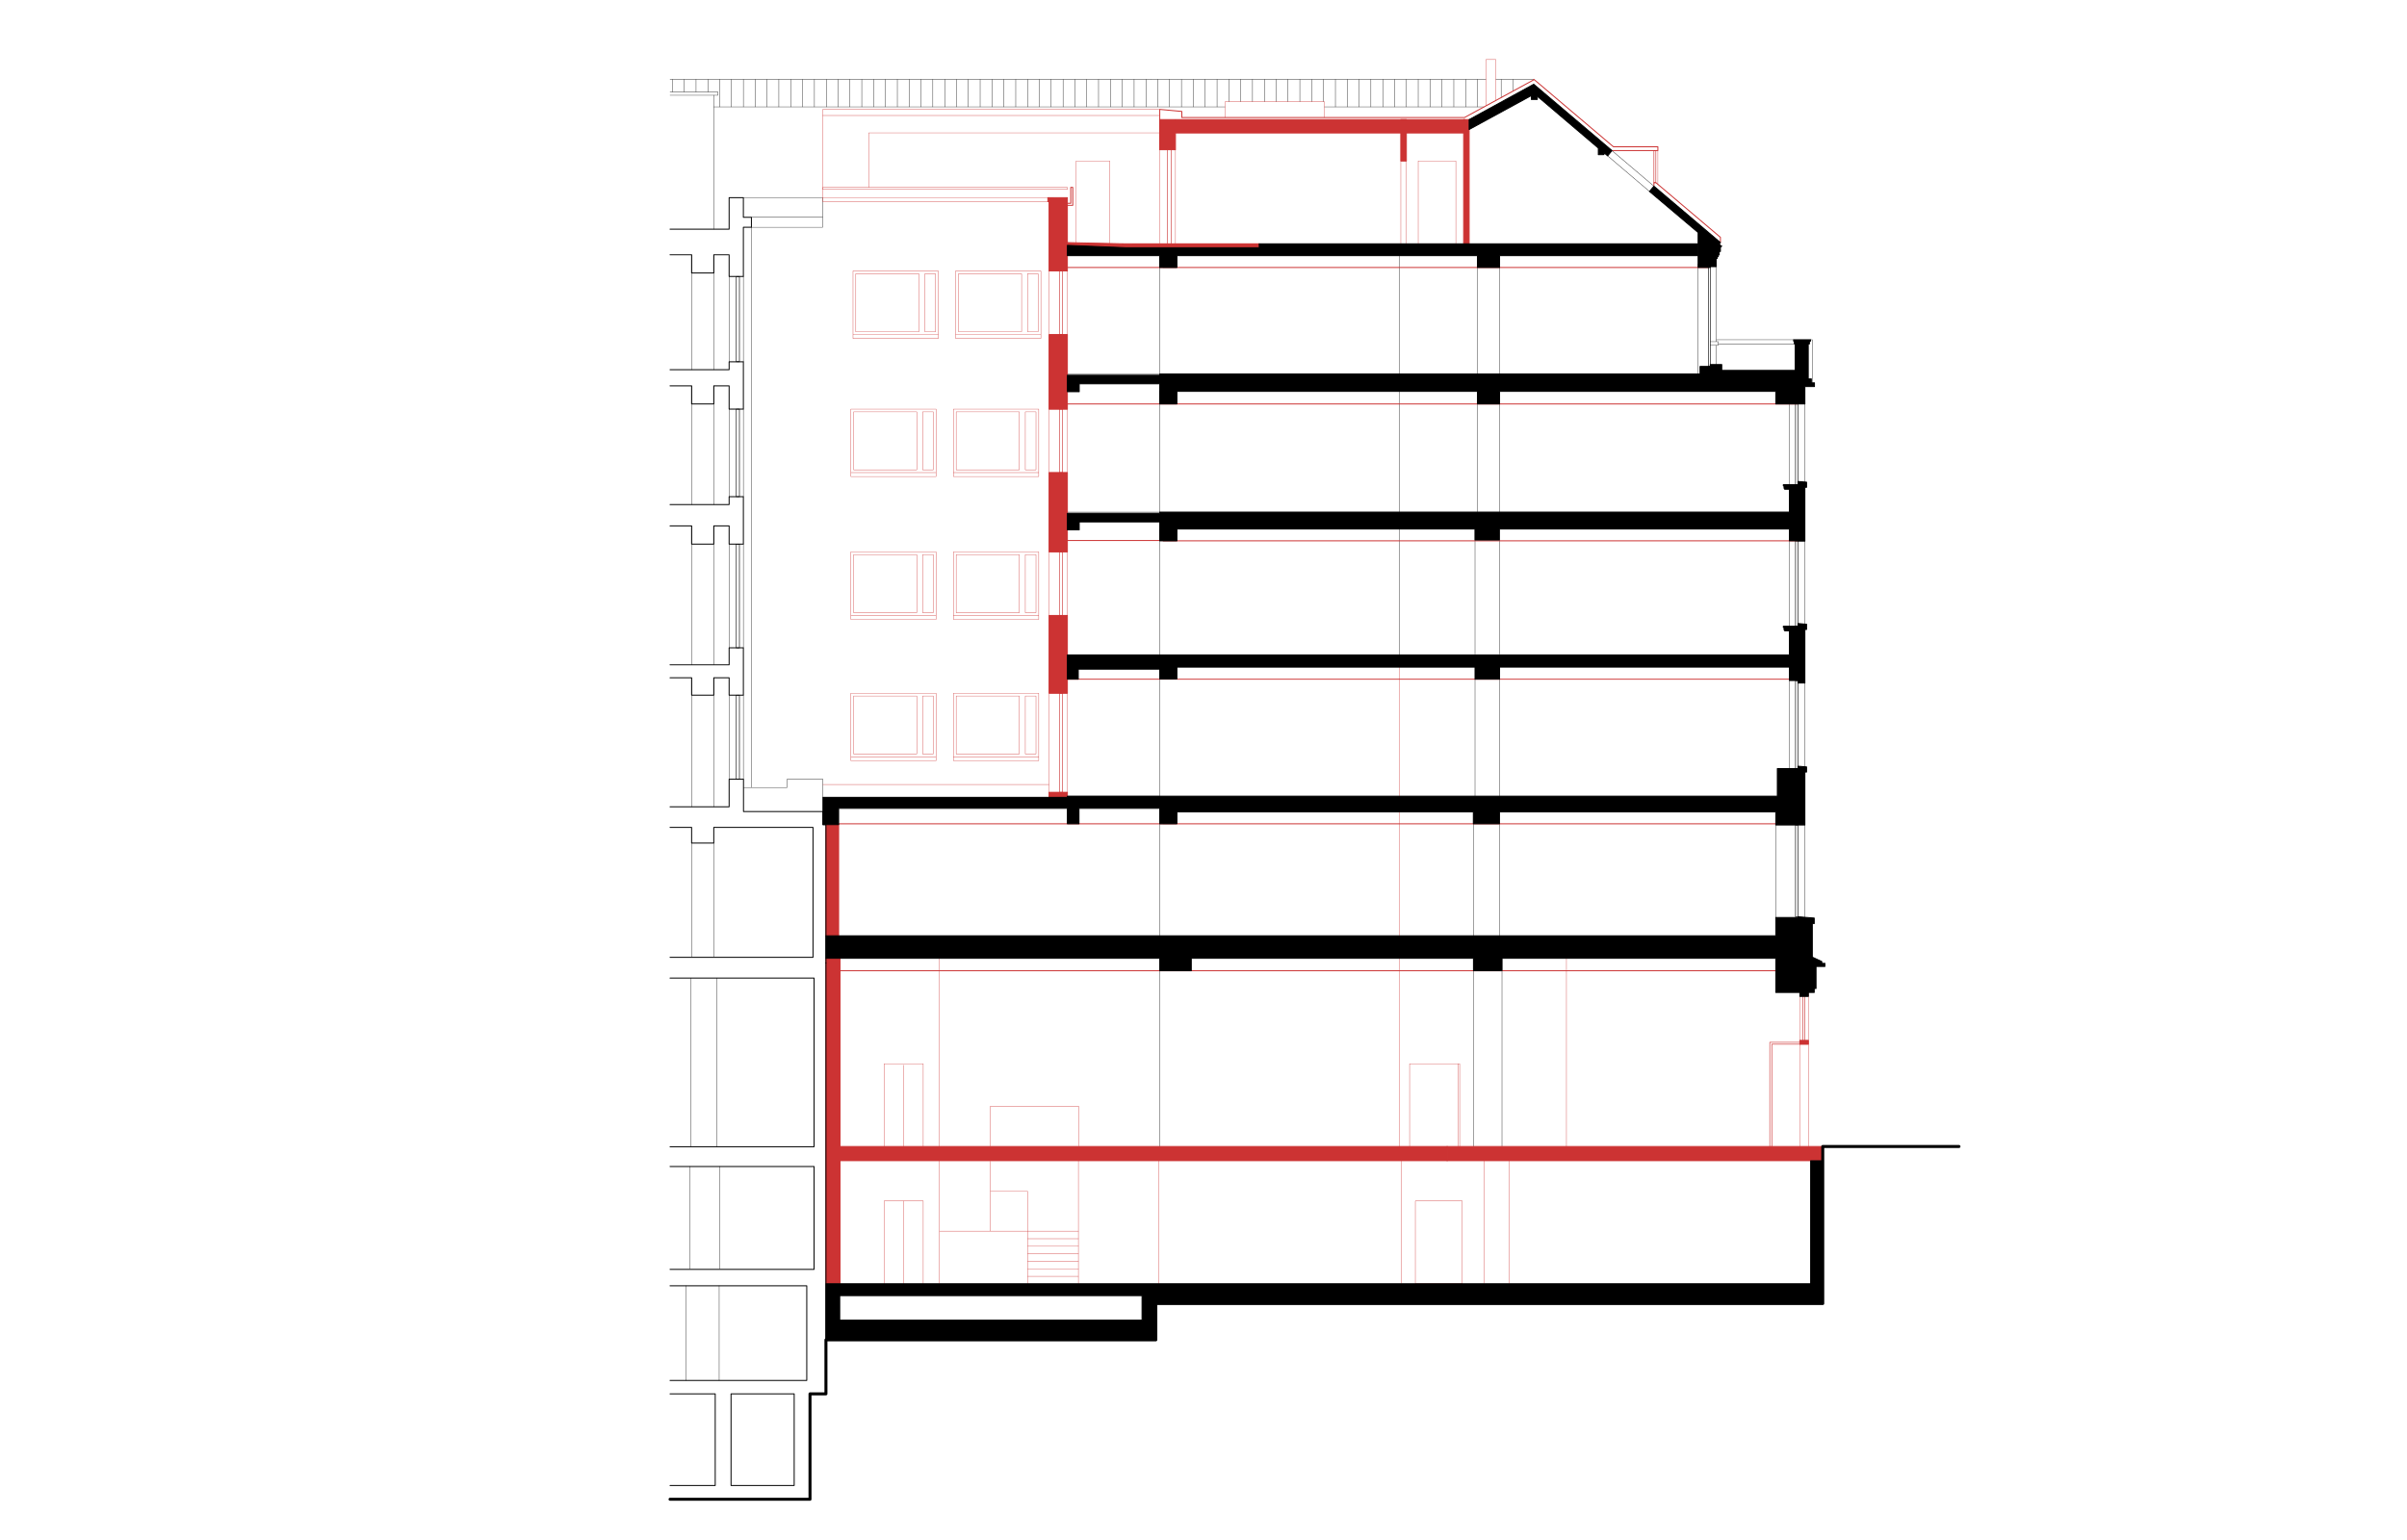 <svg xmlns="http://www.w3.org/2000/svg" width="708.7mm" height="453.5mm" viewBox="0 0 2008.8 1285.4"><defs><style>.a,.c,.d,.g,.h,.k,.l{fill:none}.a,.e,.f,.g,.h{stroke:#c33}.a,.c,.d,.e,.f,.g,.h,.i,.k,.l{stroke-linecap:round;stroke-linejoin:round}.a,.c,.d{stroke-width:.3px}.c,.d,.i,.k,.l{stroke:#000}.d{stroke-dasharray:21.26 7.09 .01 7.09}.e,.f{fill:#c33}.e,.f,.g,.i,.k{stroke-width:.8px}.f,.k{fill-rule:evenodd}.h,.l{stroke-width:.5px}</style></defs><path class="a" d="M770.5 957.1V888h-32.6v69.1M754.2 889.2v69.2M770.5 1071.7v-69.2h-32.6v69.2M754.2 1002.5v69.2M772.2 957.1h.1"/><path stroke-dasharray=".29 1.96" stroke-width=".3" stroke-linecap="round" stroke-linejoin="round" stroke="#c33" fill="none" d="M774.3 957.1h39.6"/><path class="a" d="M814.9 957.1h.1M900 923.5h-73.5M900 1065.5h-42.4M900 1059.2h-42.4M900 1052.9h-42.4M900 1046.6h-42.4M900 1040.3h-42.4M900 1034.1h-42.4M826.5 1027.8v-58.5M784 1071.4V969M857.6 1071.7v-43.9M784 957.1V800M900 1027.8H784M857.6 994.5h-31.1M857.6 1027.8v-33.3M826.5 956.8v-33.3M900.5 956.8v-33.3"/><path class="c" d="M1231 664.6V567M1380.3 155.4l-35-29.7M1376.6 159.8l-34.9-29.7M1251.4 781.9V677.8M1229.6 781.9V677.8M1251.5 664.6l-.2-107.7M1231 546.1V441.6M1251.5 311.9v-98.8M1233 312.2v-98.8M1253.5 800v157.1M1229.7 800v157.1M967.8 800v157.1M1168 439v107.7M1168 326.7v100.8M1168 213.4v98.8M1506.3 337.2v65.2M1506.3 451.7V521M1506.3 570.2v69.9M1506.3 688.7v77.1M1493.4 337.2v67.4M1493.4 451.5v71.3M1493.4 568.1v73.5M1482 688.7v77.2M1432.3 222.6v62.6M1432.3 285.2h1.7M1434 285.2v3M1434 288.2h-1.7M1432.3 288.2v16.1M1432.3 285.2h-5M1432.3 288.2h-5M1496.9 283.6h-64.6M1497.5 287.1H1434M1233 326.7v100.8M1251.5 326.7v100.8M1511 283.6h1.5v36M1417.2 312.2v-91.9M967.9 556.9v224.3M967.9 441.6v105.1M967.9 322.7v104.8M1251.5 546.1V441.6M577.2 798.6v-94.8M595.7 798.6v-94.8M577.2 673.5V565.8M595.7 673.5V565.8M577.2 555V439M595.7 555V439M598.3 957.1V816.5M576.6 957.1V816.5M600.6 1059.2v-85.4M575.5 1059.2v-85.4M600.2 1152.4v-79M572.5 1152.4v-79M967.9 664.6h-77.1M967.9 546.7h-77.1M967.9 312.2h-77.8M967.9 427.5h-77.1M650 66.2v23M659.9 66.2l.2 23M669.8 66.2v23M679.7 66.2v23M689.6 66.2v23M699.5 66.2v23M709.3 66.2v23M719.2 66.2v23M729.1 66.2v23M739 66.2v23M748.9 66.2v23M758.7 66.2v23M768.6 66.2v23M778.5 66.2v23M788.4 66.2v23M798.3 66.2v23M808.1 66.2v23M818 66.2v23M827.9 66.2v23M837.8 66.2v23M847.7 66.2v23M857.6 66.2v23M867.4 66.2v23M877.3 66.2v23M887.2 66.2v23M897.1 66.2v23M907 66.2v23M916.8 66.2v23M926.7 66.2v23M976.1 66.2v23M986 66.2v23M995.9 66.2v23M1005.8 66.2v23M1015.7 66.2v23M1025.5 66.2v18.7M1035.4 66.2v18.7M1045.3 66.2v18.7M1055.2 66.2v18.7M1065.1 66.2v18.7M1074.9 66.2v18.7M1084.8 66.2v18.7M1094.7 66.2v18.7M1104.6 66.2v18.7M1114.5 66.2v23M1124.3 66.2v23M1134.2 66.2v23M1144.1 66.2v23M1154 66.2v23M1163.9 66.2v23M1173.8 66.2v23M1183.6 66.2v23M1193.5 66.2v23M1203.4 66.2v23M1213.3 66.2v23M1223.2 66.2v23M1233 66.2v23M1252.8 66.2v15.2M1262.7 66.2V76M599 79.5v-2.8M595.7 191.3V79.5M960.7 66.2H559.2M640.2 66.2v23M630.3 66.2v23M966.2 66.2v23M696.5 781.2h271.4M657 650.5h29.8v15.1M620.4 66.2v23M610.5 66.2v23M600.6 66.2v23M590.8 66.2v10.5M580.9 66.2v10.5M571 66.2v10.5M561.1 66.2v10.5"/><path class="d" d="M970.7 451.5h11.2M981.9 451.5v-9.9M970.7 451.5v-9.9M981.5 337.2H971M971 337.2v-10.5M981.5 337.2v-10.5"/><path class="c" d="M595.7 308.6v-95.9M577.2 308.6v-95.9M577.2 421.2v-99.1M595.7 421.2v-99.1M608.5 230.8V302M620.4 230.8V302M608.5 341.5v73.1M620.4 341.5v73.1M608.5 454.2v86.6M620.4 454.2v86.6M608.5 580.3v70.2M620.4 580.3v70.2M936.6 66.2v23M946.5 66.2v23M956.4 66.2v23"/><path class="d" d="M970.7 687.7h11.2M981.9 687.7v-9.9M970.7 687.7v-9.9M970.7 223.3h11.2M981.9 223.3v-9.9M970.7 223.3v-9.9"/><path class="c" d="M559.2 76.7H599M559.2 79.5H599M1280.1 66.2h-31.7M1240.1 66.2H960.7M595.7 89.2h426.7M1105.3 89.2h133.2M627.3 657.4l-.2-467.7M620.5 657.4h36.4v-6.9M686.6 189.7V165M967.8 213.4v98.8M627.3 657.4l-.2-467.7M686.6 181.4h-59.5M686.6 189.7h-59.5M686.4 165h-66"/><path class="e" d="M1169.1 99.8h4.6v34.59h-4.6zM1221.5 99.8h4.6v104.99h-4.6z"/><path class="e" d="M981 99.8h241.4v11.19H981zM967.8 99.8H981v25.17h-13.2zM875.5 279.3h15.3v62.25h-15.3zM875.5 394.5h15.3v66.21h-15.3zM875.5 513.8h15.3v64.89h-15.3zM875.5 661.4h15.3v4.21h-15.3zM936.9 203.5h114v3.29h-114zM1502.1 868.5h7.1v3.29h-7.1zM689.3 800h11.8v271.39h-11.8z"/><path class="f" d="M890.8 204.8l46.1 2v-3.3l-46.1-1v2.3"/><path class="e" d="M701.1 957.1h506.7v11.86H701.1zM689.3 688.3h10.6v92.88h-10.6z"/><path class="e" d="M1207.7 957.1h313.5v11.86h-313.5z"/><path class="f" d="M876.2 165h-1.7v3.3h1v57.9h15.3V165h-14.6z"/><path class="g" d="M893.6 156.4v13.3M895.3 171.4v-15M895.3 156.4h-1.7M893.6 169.7h-2.8M890.8 171.4h4.5M1280.4 66.4l-58.2 31.7h-8.9M1213.3 98.1h-227V93l-18.4-1.7V124.9M1346.5 122.5h37.1v3.2M1345.3 125.7h38.3M1382 152.5l53.8 45.6v4.3M1346.5 122.5l-66.4-56.3M1382 152.5h-1.7v2.5M890.8 451.2h33.6M1500.5 337.2H890.1M1425.7 223.3h-374.8M697.3 687.7h786.2M1500.5 451.5H970.7M1050.9 223.3H890.1M970.7 451.2h-46.3M968.5 567h-77.2M701.1 810.4H1482M1494 567H968.5"/><path class="h" d="M1380.3 125.7h1.6v26.76h-1.6zM884.2 226.2h2.6v53.03h-2.6zM884.2 341.5h2.6v53.03h-2.6zM884.2 578.7h2.6v82.74h-2.6zM884.2 460.8h2.6v53.03h-2.6zM1478.7 957.1v-85.4M1477 870.1v87M1478.7 871.7h23.4M1502.1 870.1H1477M1506.2 831.8v36.6M1504.5 831.8v36.6M977.4 203.5v-78.6M974.4 124.9v78.6"/><path class="a" d="M1181.2 1002.6h39.2v69.17h-39.2zM1183.6 134.3h31.4v69.17h-31.4zM1218.2 957.1V888h-41.8v69.1M875.5 226.2h15.3v53.03h-15.3zM875.5 341.5h15.3v53.03h-15.3zM875.5 578.7h15.3v82.74h-15.3zM875.5 460.8h15.3v53.03h-15.3zM868.7 226.2h-71.2M866.4 228.5h-8.9M866.4 276.9h-8.9M868.7 282.5h-71.2M857.5 276.9v-48.4M866.4 276.9v-48.4M868.7 282.5v-56.3M852.6 276.9v-48.4M799.9 276.9v-48.4M797.5 282.5v-56.3M868.7 279.2h-71.2M852.6 276.9h-52.7M852.6 228.5h-52.7M766.9 228.5h-52.7M766.9 277h-52.7M783.1 279.3h-71.2M711.9 282.6v-56.4M714.2 277v-48.5M766.9 277v-48.5M783.1 282.6v-56.4M780.7 277v-48.5M771.9 277v-48.5M783.1 282.6h-71.2M780.7 277h-8.8M780.7 228.5h-8.8M783.1 226.2h-71.2M866.9 394.5h-71.2M795.7 397.8v-56.3M798 392.2v-48.4M866.9 397.8v-56.3M864.6 392.2v-48.4M855.7 392.2v-48.4M866.9 397.8h-71.2M864.6 392.2h-8.9M864.6 343.8h-8.9M866.9 341.5h-71.2M765.1 343.8h-52.7M765.1 392.2h-52.7M781.2 394.5h-71.1M710.1 397.8v-56.3M712.4 392.2v-48.4M765.1 392.2v-48.4M781.2 397.8v-56.3M778.9 392.2v-48.4M770 392.2v-48.4M781.2 397.8h-71.1M778.9 392.2H770M778.9 343.8H770M781.2 341.5h-71.1M850.7 581H798M850.7 629.4H798M866.9 631.7h-71.2M795.7 635v-56.3M798 629.4V581M850.7 629.4V581M866.9 635v-56.3M864.6 629.4V581M855.7 629.4V581M866.9 635h-71.2M864.6 629.4h-8.9M864.6 581h-8.9M866.9 578.7h-71.2M765.1 581h-52.7M765.1 629.4h-52.7M781.2 631.7h-71.1M710.1 635v-56.3M712.4 629.4V581M765.1 629.4V581M781.2 635v-56.3M778.9 629.4V581M770 629.4V581M781.2 635h-71.1M778.9 629.4H770M778.9 581H770M781.2 578.7h-71.1M850.7 392.2v-48.4M798 343.8h52.7M798 392.2h52.7M765.1 463h-52.7M765.1 511.5h-52.7M781.2 513.8h-71.1M710.1 517.1v-56.4M712.4 511.5V463M765.1 511.5V463M781.2 517.1v-56.4M778.9 511.5V463M770 511.5V463M781.2 517.1h-71.1M778.9 511.5H770M778.9 463H770M781.2 460.7h-71.1M866.9 513.8h-71.2M795.7 517.1v-56.4M798 511.5V463M866.9 517.1v-56.4M864.6 511.5V463M855.7 511.5V463M866.9 517.1h-71.2M864.6 511.5h-8.9M864.6 463h-8.9M866.9 460.7h-71.2M850.7 511.5V463M798 463h52.7M798 511.5h52.7M1050.9 203.5H945.1M1168 556.9v401.5M1383.6 125.7v28.2M967 969v102.7M900 969v102.7M1169.5 969v102.5M1307.3 800v157.1M686.6 96.4h281.2M875.5 654.9H686.8M686.6 158.1h204.2M890.8 158.1v-1.7M890.8 156.4H686.6v1.7M686.6 168.3h192.6M879.2 165H686.6M686.6 165v3.3"/><path class="a" d="M967.9 91.3H686.6V165M1022.4 98.1V84.9h82.9v13.2M1259.3 969v102.5M1238.4 969v102.5M1216.7 888v69.1M1509.2 828.1v129M1502.1 831.8v125.3M967.8 203.3v-78.1M981 203.3v-78.1M1169.1 203.3v-92.4M1173.8 203.5v-92.6M1248.4 83.8V49.7h-8.3v38.6M725 156.4v-45.5M967.8 110.9H725M898.2 203.6v-69.3M926.1 204.1v-69.8M898.3 134.3h27.8"/><path class="i" d="M1520.4 804.2v-1.5l-7.9-3.7v-28h1.6v-4.6l-13.6-1.1v.6H1482v15.3H689.3V800h278.6v10.4h26.3V800h235.5v10.4h23.8V800H1482v28.5h20.1v3.3h7.1v-3.3h4.9v-3.3h1.5v-18.4h7.4v-2.6zM1278 83h5v-2.7l50.9 43.3v5.5h4.1v-.7l.6.7v-1.6l3.1 2.6 3.6-4.4-65.3-55.4-53.9 29.5v8.3l51.9-28.3V83zM1417.2 203.5v19.8h10.1v-.7h5v-6.8h.8v-1.5h.9v-1.5h.8v-2.9h1v-3.3l1.1-1.2a2.5 2.5 0 01-1.9-1.9h.2v-1h.6l-.2-.2-55.3-46.9-3.7 4.4 40.6 34.3zM1511.1 969v102.7H689.3v46.8h275.3v-30.3h556.6V969zm-558 133H700.8v-20.4h252.3zM900.7 320.4h67.2v6.3h-.1v10.5h14.4v-10.5H1233v10.5h18.5v-10.5H1482v10.5h24.3v-14.5h8v-3.1h-2.6v-3.3h-2.6v-29.2h1v-2.3h.9v-1.2h-14.1v1.2h.6v2.3h.7v22.1h-61.3v-4.9h-9.6v1.6h-8.5v6.3H967.9v1h-77.1V327h9.9v-6.6zM900.7 435.7h67.2v15.8h14.3v-9.9H1231v9.2h20.3v-9.2H1493.4v9.9h7.1v.2h5.8v-44.9h1.4v-4.3l-7.2-.6v2.7h-12.2v1h.6v2h.5v.8h4v19.1H967.9v1h-77.1v13.8h9.9v-6.6z"/><path class="i" d="M967.8 223.3h14.4v-9.9H1233v9.9h18.5v-9.9h165.4v-9.9h-366v3.3H940.2l-49.4-2v8.6h77v9.9zM899.9 558.6h68v8.2h14.3v-9.9H1231V567h20.5v-10.1h241.9v11.2h7.1v2.1h5.8v-44.7h1.4v-4.4l-7.2-.6v2.3h-12.2v1h.6v2h.5v.8h4v20.1H890.8V567h9.1v-8.4zM699.9 674.8h190.9v12.9h9.7v-12.9h67.4v12.9h14.3v-9.9h247.4v9.9h21.8v-9.9H1482v10.9h24.3v-44.2h1.4v-4.3l-7.2-.6v2h-17.2v23H890.8v1h-204v22.8h13.1v-13.6z"/><path stroke-width="2.5" stroke="#000" stroke-linecap="round" stroke-linejoin="round" fill="none" d="M1634.9 957.1h-113.7v131.1H964.6v30.3H689.3v45.1H676v88H559.2"/><path class="k" d="M689.3 804V688.4h-2.5v-10.9h-66.3v-27h-12v23h-49.3"/><path class="k" d="M559.2 690.7h18v13.1h18.5v-13.1h82.8v108.5M678.5 799.2H559.2m0 452.4H676v-88h13.3V804m-130.1 359.6h37.7v76.5h-37.7m0-166.7h114.1v79H559.2m0-178.6h120.2v85.9H559.2m0-243.2h120.2v140.8H559.2m103.6 282.8h-52.7v-76.5h52.7zM559.2 565.8h18v14.5h18.5v-14.5h12.8v14.5h11.9v-39.5h-11.9V555h-49.3M559.2 439h18v15.2h18.5V439h12.8v15.2h11.9v-39.6h-11.9v6.6h-49.3M559.2 322.1h18v15.1h18.5v-15.1h12.8v19.4h11.9V302h-11.9v6.6h-49.3M559.2 212.7h18v15.2h18.5v-15.2h12.8v18.1h11.9v-41.1h6.7v-8.3h-6.7V165h-11.9v26.3h-49.3"/><path class="l" d="M614.5 230.8h2.6v71.15h-2.6zM614.5 341.5h2.6v73.12h-2.6zM614.5 454.2h2.6v86.63h-2.6zM614.5 580.3h2.6v70.16h-2.6zM1498.5 688.7h2v76.74h-2zM1498.5 568.1h2v73.45h-2zM1498.5 451.5h2v71.31h-2zM1498.5 337.2h2v67.39h-2zM1425.7 220.3h1.6v85.64h-1.6z"/></svg>
